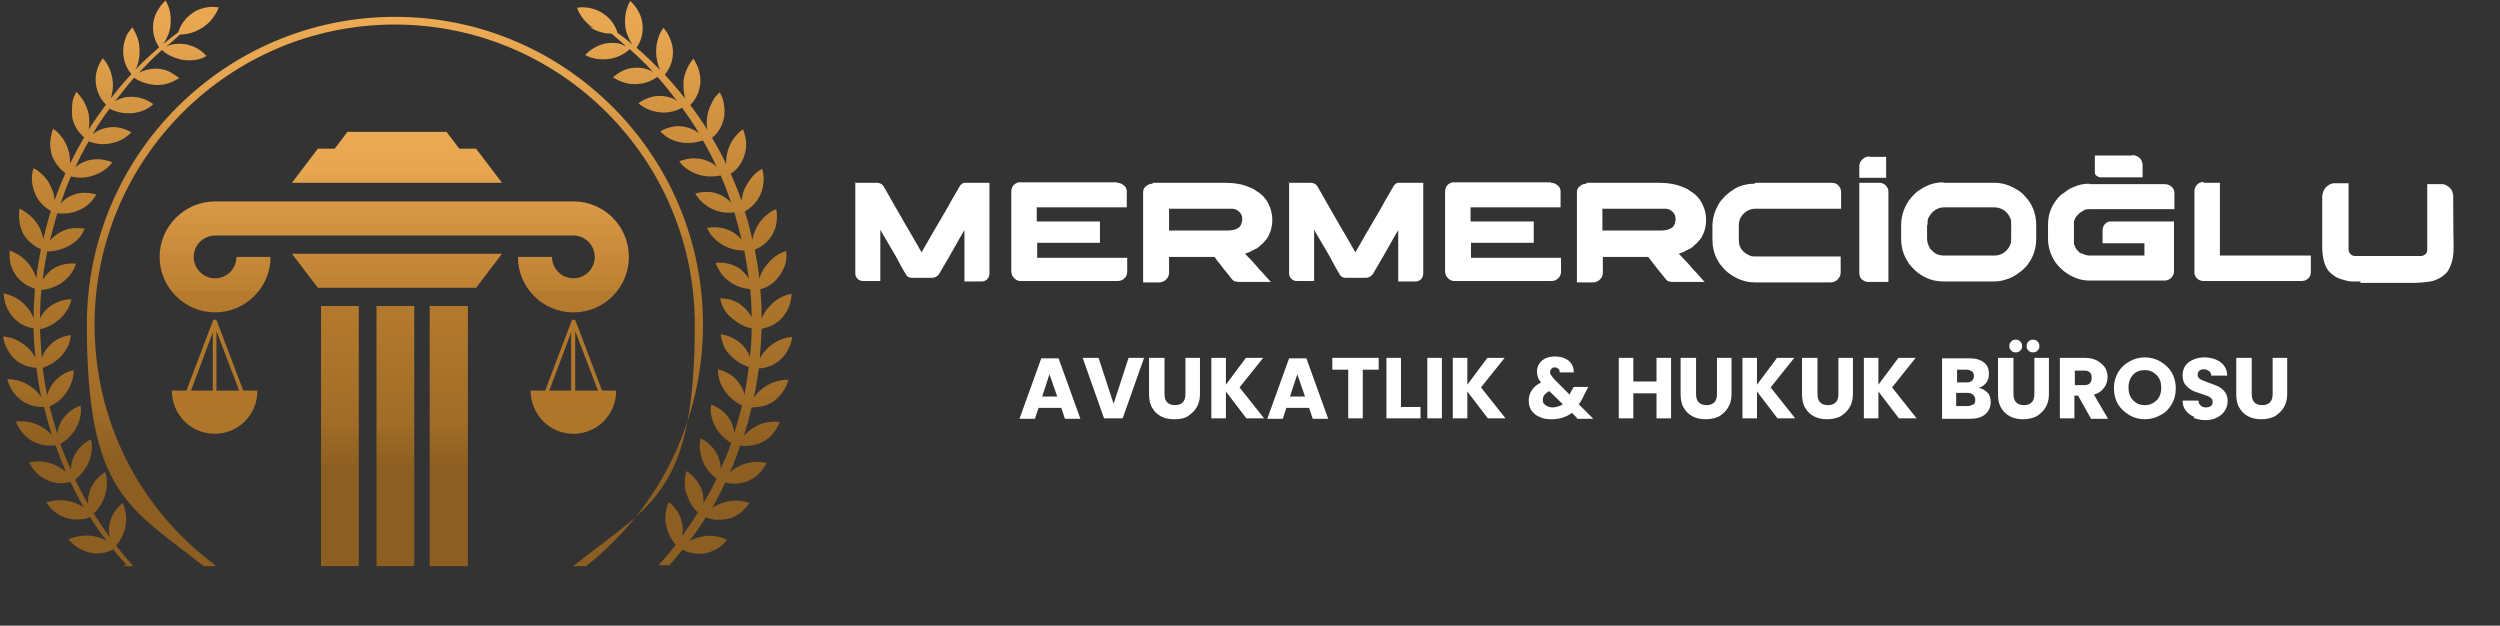 <?xml version="1.0" encoding="UTF-8"?>
<svg id="katman_2" data-name="katman 2" xmlns="http://www.w3.org/2000/svg" xmlns:xlink="http://www.w3.org/1999/xlink" version="1.1" viewBox="0 0 549.8 137.6">
  <rect x="0" y="0" width="549.8" height="137.6" fill="#333333" stroke="none"/>
  <defs>
    <style>
      .cls-1 {
        fill: url(#Adsız_degrade_3);
      }

      .cls-1, .cls-2, .cls-3, .cls-4, .cls-5, .cls-6, .cls-7, .cls-8, .cls-9, .cls-10, .cls-11, .cls-12 {
        stroke-width: 0px;
      }

      .cls-2 {
        fill: url(#Adsız_degrade_4);
      }

      .cls-3 {
        fill: url(#Adsız_degrade_2);
      }

      .cls-4 {
        fill: url(#Adsız_degrade_5);
      }

      .cls-5 {
        fill: url(#Adsız_degrade_8);
      }

      .cls-6 {
        fill: url(#Adsız_degrade_6);
      }

      .cls-7 {
        fill: url(#Adsız_degrade_7);
      }

      .cls-8 {
        fill: url(#Adsız_degrade_9);
      }

      .cls-9 {
        fill: url(#Adsız_degrade);
      }

      .cls-10 {
        fill: url(#Adsız_degrade_11);
      }

      .cls-11 {
        fill: url(#Adsız_degrade_10);
      }

      .cls-12 {
        fill: #fff;
      }
    </style>
    <linearGradient id="Adsız_degrade" data-name="Adsız degrade" x1="74.7" y1="114.2" x2="74.7" y2="14.7" gradientTransform="translate(0 137.9) scale(1 -1)" gradientUnits="userSpaceOnUse">
      <stop offset="0" stop-color="#ecaa54"/>
      <stop offset=".1" stop-color="#e6a550"/>
      <stop offset=".2" stop-color="#d69744"/>
      <stop offset=".4" stop-color="#bc8032"/>
      <stop offset=".4" stop-color="#b67b2e"/>
      <stop offset=".5" stop-color="#b0772c"/>
      <stop offset=".7" stop-color="#a06c27"/>
      <stop offset=".8" stop-color="#8c5e21"/>
    </linearGradient>
    <linearGradient id="Adsız_degrade_2" data-name="Adsız degrade 2" x1="87" y1="114.2" x2="87" y2="14.7" gradientTransform="translate(0 137.9) scale(1 -1)" gradientUnits="userSpaceOnUse">
      <stop offset="0" stop-color="#ecaa54"/>
      <stop offset=".1" stop-color="#e6a550"/>
      <stop offset=".2" stop-color="#d69744"/>
      <stop offset=".4" stop-color="#bc8032"/>
      <stop offset=".4" stop-color="#b67b2e"/>
      <stop offset=".5" stop-color="#b0772c"/>
      <stop offset=".7" stop-color="#a06c27"/>
      <stop offset=".8" stop-color="#8c5e21"/>
    </linearGradient>
    <linearGradient id="Adsız_degrade_3" data-name="Adsız degrade 3" x1="98.7" y1="114.2" x2="98.7" y2="14.7" gradientTransform="translate(0 137.9) scale(1 -1)" gradientUnits="userSpaceOnUse">
      <stop offset="0" stop-color="#ecaa54"/>
      <stop offset=".1" stop-color="#e6a550"/>
      <stop offset=".2" stop-color="#d69744"/>
      <stop offset=".4" stop-color="#bc8032"/>
      <stop offset=".4" stop-color="#b67b2e"/>
      <stop offset=".5" stop-color="#b0772c"/>
      <stop offset=".7" stop-color="#a06c27"/>
      <stop offset=".8" stop-color="#8c5e21"/>
    </linearGradient>
    <linearGradient id="Adsız_degrade_4" data-name="Adsız degrade 4" x1="86.7" y1="109.3" x2="86.7" y2="21" gradientTransform="translate(0 137.9) scale(1 -1)" gradientUnits="userSpaceOnUse">
      <stop offset="0" stop-color="#ecaa54"/>
      <stop offset=".1" stop-color="#e6a550"/>
      <stop offset=".2" stop-color="#d69744"/>
      <stop offset=".4" stop-color="#bc8032"/>
      <stop offset=".4" stop-color="#b67b2e"/>
      <stop offset=".5" stop-color="#b0772c"/>
      <stop offset=".7" stop-color="#a06c27"/>
      <stop offset=".8" stop-color="#8c5e21"/>
    </linearGradient>
    <linearGradient id="Adsız_degrade_5" data-name="Adsız degrade 5" x1="87.3" y1="109.3" x2="87.3" y2="21" gradientTransform="translate(0 137.9) scale(1 -1)" gradientUnits="userSpaceOnUse">
      <stop offset="0" stop-color="#ecaa54"/>
      <stop offset=".1" stop-color="#e6a550"/>
      <stop offset=".2" stop-color="#d69744"/>
      <stop offset=".4" stop-color="#bc8032"/>
      <stop offset=".4" stop-color="#b67b2e"/>
      <stop offset=".5" stop-color="#b0772c"/>
      <stop offset=".7" stop-color="#a06c27"/>
      <stop offset=".8" stop-color="#8c5e21"/>
    </linearGradient>
    <linearGradient id="Adsız_degrade_6" data-name="Adsız degrade 6" x1="87.3" y1="109.3" x2="87.3" y2="21" gradientTransform="translate(0 137.9) scale(1 -1)" gradientUnits="userSpaceOnUse">
      <stop offset="0" stop-color="#ecaa54"/>
      <stop offset=".1" stop-color="#e6a550"/>
      <stop offset=".2" stop-color="#d69744"/>
      <stop offset=".4" stop-color="#bc8032"/>
      <stop offset=".4" stop-color="#b67b2e"/>
      <stop offset=".5" stop-color="#b0772c"/>
      <stop offset=".7" stop-color="#a06c27"/>
      <stop offset=".8" stop-color="#8c5e21"/>
    </linearGradient>
    <linearGradient id="Adsız_degrade_7" data-name="Adsız degrade 7" x1="124.3" y1="271.3" x2="128" y2="-159.5" gradientTransform="translate(0 137.9) scale(1 -1)" gradientUnits="userSpaceOnUse">
      <stop offset="0" stop-color="#ecaa54"/>
      <stop offset=".1" stop-color="#e6a550"/>
      <stop offset=".2" stop-color="#d69744"/>
      <stop offset=".4" stop-color="#bc8032"/>
      <stop offset=".4" stop-color="#b67b2e"/>
      <stop offset=".5" stop-color="#b0772c"/>
      <stop offset=".7" stop-color="#a06c27"/>
      <stop offset=".8" stop-color="#8c5e21"/>
    </linearGradient>
    <linearGradient id="Adsız_degrade_8" data-name="Adsız degrade 8" x1="45.4" y1="271.3" x2="49.1" y2="-159.5" gradientTransform="translate(0 137.9) scale(1 -1)" gradientUnits="userSpaceOnUse">
      <stop offset="0" stop-color="#ecaa54"/>
      <stop offset=".1" stop-color="#e6a550"/>
      <stop offset=".2" stop-color="#d69744"/>
      <stop offset=".4" stop-color="#bc8032"/>
      <stop offset=".4" stop-color="#b67b2e"/>
      <stop offset=".5" stop-color="#b0772c"/>
      <stop offset=".7" stop-color="#a06c27"/>
      <stop offset=".8" stop-color="#8c5e21"/>
    </linearGradient>
    <linearGradient id="Adsız_degrade_9" data-name="Adsız degrade 9" x1="86.1" y1="134.1" x2="87.2" y2="12.5" gradientTransform="translate(0 137.9) scale(1 -1)" gradientUnits="userSpaceOnUse">
      <stop offset="0" stop-color="#ecaa54"/>
      <stop offset=".1" stop-color="#e6a550"/>
      <stop offset=".2" stop-color="#d69744"/>
      <stop offset=".4" stop-color="#bc8032"/>
      <stop offset=".4" stop-color="#b67b2e"/>
      <stop offset=".5" stop-color="#b0772c"/>
      <stop offset=".7" stop-color="#a06c27"/>
      <stop offset=".8" stop-color="#8c5e21"/>
    </linearGradient>
    <linearGradient id="Adsız_degrade_10" data-name="Adsız degrade 10" x1="23.7" y1="142.9" x2="23.7" y2="13.1" gradientTransform="translate(0 137.9) scale(1 -1)" gradientUnits="userSpaceOnUse">
      <stop offset="0" stop-color="#ecaa54"/>
      <stop offset=".1" stop-color="#e6a550"/>
      <stop offset=".2" stop-color="#d69744"/>
      <stop offset=".4" stop-color="#bc8032"/>
      <stop offset=".4" stop-color="#b67b2e"/>
      <stop offset=".5" stop-color="#b0772c"/>
      <stop offset=".7" stop-color="#a06c27"/>
      <stop offset=".8" stop-color="#8c5e21"/>
    </linearGradient>
    <linearGradient id="Adsız_degrade_11" data-name="Adsız degrade 11" x1="654" y1="142.9" x2="654" y2="13.1" gradientTransform="translate(803.7 137.9) rotate(-180)" gradientUnits="userSpaceOnUse">
      <stop offset="0" stop-color="#ecaa54"/>
      <stop offset=".1" stop-color="#e6a550"/>
      <stop offset=".2" stop-color="#d69744"/>
      <stop offset=".4" stop-color="#bc8032"/>
      <stop offset=".4" stop-color="#b67b2e"/>
      <stop offset=".5" stop-color="#b0772c"/>
      <stop offset=".7" stop-color="#a06c27"/>
      <stop offset=".8" stop-color="#8c5e21"/>
    </linearGradient>
  </defs>
  <g>
    <g>
      <g>
        <g>
          <rect class="cls-9" x="70.6" y="67.3" width="8.3" height="57.2"/>
          <rect class="cls-3" x="82.8" y="67.3" width="8.3" height="57.2"/>
          <polyline class="cls-1" points="102.9 124.5 102.9 67.3 94.5 67.3 94.5 124.5"/>
        </g>
        <path class="cls-2" d="M126.1,44.3H47.3c-6.7,0-12.2,5.5-12.2,12.2s5.5,12.2,12.2,12.2,12.2-5.5,12.2-12.2h-7.5c0,2.6-2.1,4.7-4.7,4.7s-4.7-2.1-4.7-4.7,2.1-4.7,4.7-4.7h78.8c2.6,0,4.7,2.1,4.7,4.7s-2.1,4.7-4.7,4.7-4.7-2.1-4.7-4.7h-7.5c0,6.7,5.4,12.2,12.2,12.2s12.2-5.5,12.2-12.2-5.4-12.2-12.2-12.2Z"/>
        <polygon class="cls-4" points="110.4 55.8 64.2 55.8 69.9 63.3 104.7 63.3 110.4 55.8"/>
        <polygon class="cls-6" points="104.7 32.7 101 32.7 98.2 29 76.4 29 73.6 32.7 69.9 32.7 64.2 40.2 110.4 40.2 104.7 32.7"/>
      </g>
      <g>
        <path class="cls-7" d="M135.6,85.9h-3.2l-5.8-15.3c0-.1-.2-.2-.3-.3,0,0-.2,0-.2,0-.2,0-.4.1-.4.3,0,0,0,0,0,0l-5.8,15.3h-3.2c0,5.3,4.2,9.5,9.4,9.5s9.4-4.2,9.4-9.4h0c0,0,0,0,0,0ZM131.5,85.9h-5v-13.1l5,13.1ZM125.6,73.1v12.8h-4.8l4.8-12.8Z"/>
        <path class="cls-5" d="M56.7,85.9h-3.2l-5.8-15.3c0-.1-.2-.2-.3-.3,0,0-.2,0-.2,0-.2,0-.4.1-.4.3,0,0,0,0,0,0l-5.8,15.3h-3.2c0,5.3,4.2,9.5,9.4,9.5s9.4-4.2,9.4-9.4h0c0,0,0,0,0,0ZM52.6,85.9h-5v-13.1l5,13.1ZM46.8,73.1v12.8h-4.8l4.8-12.8Z"/>
      </g>
    </g>
    <g>
      <path class="cls-8" d="M44.8,124.5h2.6c0-.1-.1-.2-.2-.3-16.8-12.6-26.4-31.8-26.4-52.8,0-36.4,29.6-66,66-66s66,29.6,66,66-9.2,39.3-25.2,51.9c-.4.3-1.3,1-1.6,1.2h2.9c16.3-12.9,25.7-32.3,25.7-53.1,0-37.3-30.3-67.7-67.7-67.7S19.1,34.1,19.1,71.4s9.4,40.2,25.7,53.1Z"/>
      <g>
        <path class="cls-11" d="M26.9,124.5h2.4c-1.3-1.5-2.6-3-3.8-4.5,1.1-1.2,1.8-2.7,2.1-4.3.4-1.9,0-3.6-.6-5.1-1.4,1.1-2.5,2.7-2.9,4.6-.2,1-.2,1.9,0,2.9-1.2-1.7-2.4-3.4-3.5-5.2.5-.5,1-.9,1.3-1.5.5-.8,1-1.6,1.2-2.5.3-.9.4-1.8.4-2.7,0-.9-.1-1.7-.4-2.4-1.5,1-2.8,2.4-3.4,4.3-.3.9-.4,1.9-.3,2.8-1-1.8-2-3.6-2.9-5.4,1.3-1,2.3-2.3,3-3.8.7-1.7.9-3.5.5-5.1-1.6.8-3,2.1-3.8,3.9-.4.9-.6,1.8-.6,2.8-.7-1.5-1.3-3-1.9-4.5-.2-.4-.3-.8-.4-1.2,1.4-.8,2.6-2,3.4-3.4.9-1.7,1.3-3.4,1-5-1.7.6-3.2,1.8-4.2,3.4-.5.9-.8,1.8-.9,2.8-.6-2-1.2-4-1.7-6,1.5-.7,2.8-1.7,3.7-3.1,1.1-1.6,1.6-3.2,1.6-4.9-1.8.4-3.4,1.4-4.6,3-.6.8-1,1.6-1.2,2.5,0,0,0,0,0,.2-.4-2.1-.8-4.1-1-6.2,1.5-.5,2.9-1.4,4.1-2.6.6-.7,1.1-1.5,1.5-2.2.3-.8.5-1.6.6-2.4-1.8.2-3.6,1-4.9,2.5-.7.8-1.2,1.6-1.5,2.5-.2-2.1-.3-4.2-.4-6.3,1.6-.3,3-1.1,4.3-2.2,1.4-1.3,2.3-2.8,2.6-4.4-1.8,0-3.6.7-5.1,1.9-.8.7-1.4,1.5-1.8,2.3,0-2.1.1-4.2.3-6.2,1.6-.2,3.2-.7,4.6-1.7.8-.6,1.4-1.2,1.9-1.9.5-.7.9-1.4,1.1-2.2-1.8-.2-3.7.2-5.3,1.3-.8.6-1.5,1.4-2,2.2.2-2.1.6-4.2,1-6.2,1.6,0,3.2-.4,4.7-1.2,1.7-.9,2.9-2.2,3.5-3.8-1.8-.3-3.7-.2-5.4.8-.9.5-1.6,1.1-2.2,1.8,0,0,0,0,0,0,.5-2,1-4,1.6-6,1.6.2,3.3,0,4.8-.7,1.8-.7,2.9-2,3.8-3.4-.9-.3-1.8-.4-2.7-.4-.9,0-1.9.2-2.7.6-1,.4-1.8,1-2.5,1.8.7-2,1.4-4,2.3-6,1.6.4,3.3.4,4.9-.2,1.8-.6,3.3-1.6,4.2-2.9-1.7-.7-3.6-.9-5.4-.4-.9.3-1.8.7-2.5,1.3-.1,0-.2.2-.3.3.9-2,1.9-3.9,3-5.8,1.6.6,3.3.8,5,.4.9-.2,1.8-.5,2.5-.9.4-.2.7-.5,1-.7.3-.2.6-.5.9-.8-.8-.5-1.7-.8-2.6-1-.9-.2-1.9-.2-2.8,0-1.2.2-2.2.7-3.1,1.4.6-1.1,1.3-2.2,2-3.2.5-.8,1.1-1.6,1.7-2.4,1.5.8,3.2,1.1,4.9,1,1.9-.2,3.5-.8,4.7-2-1.5-1.1-3.3-1.7-5.2-1.6-1,0-1.9.3-2.7.7-.2.1-.4.2-.6.4,1.4-1.8,2.8-3.6,4.3-5.3,1.4,1,3.2,1.5,4.9,1.6,1,0,1.8-.1,2.7-.4.4-.1.8-.3,1.2-.5.4-.2.7-.4,1.1-.6-.7-.6-1.5-1.1-2.3-1.5-.9-.4-1.8-.6-2.7-.6-1.4,0-2.7.3-3.8.9.5-.6,1-1.1,1.5-1.6,1.1-1.2,2.3-2.3,3.5-3.4,1.3,1.2,3,1.9,4.8,2.2,1.9.2,3.7,0,5-.9-1.2-1.4-2.9-2.3-4.8-2.6-1-.1-1.9-.1-2.8.1-.5.1-1,.3-1.4.6,1.1-.9,2.2-1.9,3.2-2.8,1.7,0,3.3-.5,4.9-1.5.9-.6,1.6-1.2,2.2-2,.6-.8,1.1-1.6,1.4-2.5-.5,0-1-.1-1.5-.1-.5,0-1,.1-1.5.2-1,.2-2,.6-2.8,1.2-1.6,1.1-2.6,2.6-3.1,4.2-.4.3-.8.6-1.2.9-.7.6-1.4,1.1-2.1,1.7.3-.4.6-.9.8-1.4.4-.8.7-1.7.8-2.7.2-2-.1-3.9-1.1-5.5-1.4,1.4-2.5,3.1-2.7,5.1-.2,2,.3,3.7,1.3,5.2-1.8,1.6-3.6,3.2-5.2,4.9.6-1.1.9-2.5.9-3.9,0-1-.1-2-.4-2.9-.3-.9-.7-1.7-1.2-2.5-.3.4-.6.8-.9,1.2-.3.4-.5.9-.6,1.3-.4.9-.5,1.9-.5,2.9,0,1.9.7,3.6,1.8,4.9-1.1,1.2-2.3,2.5-3.3,3.8-.4.5-.8,1-1.2,1.5,0-.3.2-.6.2-.9.2-.9.3-1.8.2-2.8-.2-2-1-3.8-2.2-5.1-1.1,1.6-1.8,3.6-1.5,5.6.2,1.9,1,3.4,2.2,4.6-1.3,1.8-2.6,3.6-3.8,5.5.2-1.1.2-2.2,0-3.4-.2-1-.6-1.9-1-2.7-.5-.8-1-1.5-1.7-2.2-.2.4-.5.9-.6,1.3-.2.5-.3,1-.3,1.4-.1,1-.1,2,0,3,.4,1.8,1.3,3.2,2.6,4.3-1.1,1.9-2.1,3.8-3.1,5.8v-.3c0-.9-.1-1.9-.4-2.8-.6-1.9-1.8-3.5-3.3-4.6-.7,1.8-.9,3.9-.3,5.8.6,1.7,1.7,3,3,4-.9,2-1.7,4-2.4,6,0-1-.3-2-.8-3-.4-.9-.9-1.7-1.6-2.4s-1.3-1.3-2.2-1.7c-.7,1.8-.4,4,.4,5.8.7,1.6,2,2.8,3.4,3.6-.7,2.1-1.2,4.2-1.7,6.3,0-.1,0-.2,0-.3-.2-.9-.5-1.8-1-2.7-1-1.7-2.5-3-4.2-3.8-.3,2,0,4,.9,5.7,1,1.5,2.3,2.6,3.8,3.2-.4,2.1-.8,4.2-1,6.4-.3-1-.8-1.9-1.4-2.8-1.2-1.6-2.7-2.7-4.5-3.3,0,1,0,2,.2,2.9.3,1,.7,1.9,1.3,2.7,1.1,1.4,2.5,2.3,4.1,2.8-.2,2.2-.3,4.4-.3,6.5-.4-1-.9-1.9-1.7-2.7-1.3-1.5-3.1-2.4-4.9-2.8.1,2,.8,3.9,2.2,5.4,1.2,1.3,2.8,2.1,4.4,2.3,0,2.2.2,4.4.4,6.5-.5-.9-1.1-1.8-2-2.5-1.5-1.3-3.3-2.1-5.1-2.2.1,1,.4,1.9.9,2.8.5.9,1.1,1.7,1.8,2.3,1.4,1.2,3,1.7,4.6,1.8.3,2.2.6,4.3,1.1,6.5,0,0-.1-.2-.2-.3-.5-.8-1.2-1.4-2-2-1.6-1.2-3.5-1.7-5.3-1.7.5,1.9,1.6,3.6,3.3,4.8,1.5,1,3.2,1.4,4.8,1.3.5,2.1,1.1,4.2,1.7,6.2-.7-.8-1.5-1.4-2.4-1.9-1.7-1-3.7-1.3-5.5-1.1.7,1.8,2,3.5,3.8,4.4,1.6.8,3.3,1.1,4.9.8.7,2,1.5,4,2.3,5.9-.7-.6-1.6-1.2-2.5-1.6-1.8-.8-3.8-.9-5.6-.5.9,1.8,2.3,3.2,4.2,4,1.6.7,3.3.7,4.9.3.9,1.9,1.9,3.8,2.9,5.6-.8-.5-1.6-1-2.6-1.2-1.9-.6-3.8-.5-5.6.1.5.8,1.2,1.6,2,2.2.8.6,1.7,1,2.7,1.3s1.9.3,2.9.2c.7,0,1.4-.2,2-.5,1.1,1.8,2.3,3.5,3.6,5.2-.8-.4-1.7-.8-2.8-1-2-.3-3.9,0-5.5.7,1.2,1.6,3,2.6,5,3,1.7.3,3.4,0,4.8-.8.9,1.2,1.9,2.3,2.9,3.4h0Z"/>
        <path class="cls-10" d="M129.6,5.9c1.5,1,3.2,1.5,4.9,1.5,1.1.9,2.2,1.9,3.2,2.8-.5-.2-.9-.4-1.4-.6-.9-.2-1.9-.2-2.8-.1-1.9.3-3.6,1.3-4.8,2.6,1.4.8,3.2,1.1,5,.9,1.8-.2,3.5-1,4.8-2.2,1.2,1.1,2.4,2.2,3.6,3.4.5.5,1,1.1,1.5,1.6-1.1-.6-2.4-1-3.8-.9-.9,0-1.9.2-2.7.6-.9.4-1.6.9-2.3,1.5.3.2.7.4,1.1.6.4.2.8.4,1.2.5.8.3,1.7.4,2.6.4,1.8,0,3.5-.6,4.9-1.6,1.5,1.7,2.9,3.5,4.3,5.3-.2-.1-.4-.3-.6-.4-.8-.4-1.8-.6-2.7-.7-1.9-.1-3.7.5-5.2,1.6,1.2,1.1,2.9,1.8,4.7,2,1.7.2,3.4-.2,4.9-1,.6.8,1.1,1.6,1.7,2.4.7,1.1,1.4,2.1,2,3.2-.9-.7-2-1.2-3.1-1.4-.9-.2-1.9-.2-2.8,0-.9.2-1.8.5-2.6,1,.3.3.6.6.9.8.3.3.7.5,1,.7.7.4,1.6.7,2.5.9,1.7.3,3.4.1,5-.4,1.1,1.9,2.1,3.8,3,5.8-.1,0-.2-.2-.3-.3-.7-.6-1.6-1-2.5-1.3-1.9-.5-3.8-.3-5.4.4.9,1.3,2.4,2.3,4.2,2.9,1.6.5,3.3.5,4.9.2.9,2,1.6,4,2.3,6-.7-.8-1.6-1.4-2.5-1.8-.9-.4-1.8-.6-2.7-.6-.9,0-1.9.1-2.7.4.9,1.4,2.1,2.6,3.8,3.4,1.5.7,3.2.9,4.8.7.6,2,1.1,4,1.6,6,0,0,0,0,0,0-.6-.7-1.3-1.3-2.2-1.8-1.7-.9-3.6-1.1-5.4-.8.6,1.5,1.8,2.8,3.5,3.8,1.4.8,3,1.2,4.7,1.2.4,2.1.7,4.2,1,6.2-.5-.8-1.2-1.6-2-2.2-1.6-1.1-3.5-1.5-5.3-1.3.2.8.7,1.5,1.1,2.2.5.7,1.1,1.3,1.9,1.9,1.3,1,2.9,1.5,4.6,1.7.2,2.1.3,4.2.3,6.2-.4-.9-1.1-1.7-1.8-2.3-1.4-1.3-3.2-1.9-5.1-1.9.2,1.6,1.1,3.2,2.6,4.4,1.3,1.1,2.7,1.9,4.3,2.2,0,2.1-.1,4.2-.4,6.3-.3-.9-.8-1.8-1.5-2.5-1.3-1.4-3.1-2.2-4.9-2.5.1.8.3,1.6.6,2.4.3.8.8,1.6,1.5,2.2,1.1,1.2,2.5,2.1,4.1,2.6-.3,2.1-.6,4.1-1,6.2,0,0,0,0,0-.2-.2-.9-.6-1.7-1.2-2.5-1.1-1.6-2.8-2.5-4.6-3,0,1.6.4,3.3,1.6,4.9.9,1.3,2.3,2.4,3.7,3.1-.5,2-1.1,4-1.7,6-.1-.9-.4-1.9-.9-2.8-1-1.7-2.5-2.8-4.2-3.4-.3,1.6.1,3.3,1,5,.8,1.4,2,2.6,3.4,3.4-.1.4-.3.8-.4,1.2-.6,1.5-1.2,3-1.9,4.5,0-.9-.2-1.9-.6-2.8-.8-1.8-2.2-3.1-3.8-3.9-.4,1.6-.2,3.3.5,5.1.6,1.5,1.7,2.8,3,3.8-.9,1.8-1.9,3.7-2.9,5.4,0-.9,0-1.9-.3-2.8-.6-1.8-1.9-3.3-3.4-4.3-.3.8-.4,1.6-.4,2.4,0,.8,0,1.7.4,2.7s.7,1.8,1.2,2.5c.4.6.8,1.1,1.3,1.5-1.1,1.8-2.3,3.5-3.5,5.2.2-.9.2-1.9,0-2.9-.4-1.9-1.5-3.5-2.9-4.6-.7,1.5-1,3.2-.6,5.1.3,1.6,1.1,3.1,2.1,4.3-1.2,1.6-2.5,3.1-3.8,4.5h2.4c1-1.1,1.9-2.2,2.9-3.4,1.4.7,3.1,1.1,4.8.8,2-.3,3.8-1.4,5-3-1.7-.8-3.6-1.1-5.5-.7-1,.2-1.9.5-2.8,1,1.3-1.7,2.5-3.4,3.6-5.2.6.2,1.3.4,2,.5.9,0,1.9,0,2.9-.2s1.9-.7,2.7-1.3c.8-.6,1.4-1.3,2-2.2-1.7-.6-3.7-.7-5.6-.1-1,.3-1.9.7-2.6,1.2,1.1-1.8,2-3.7,2.9-5.6,1.6.4,3.2.4,4.9-.3,1.9-.7,3.3-2.2,4.2-4-1.8-.4-3.8-.3-5.6.5-.9.4-1.8.9-2.5,1.6.9-1.9,1.6-3.9,2.3-5.9,1.6.2,3.3,0,4.9-.8,1.8-.9,3.1-2.6,3.8-4.4-1.8-.2-3.8,0-5.5,1.1-.9.5-1.7,1.2-2.4,1.9.7-2.1,1.2-4.1,1.7-6.2,1.6,0,3.3-.3,4.8-1.3,1.6-1.2,2.8-2.9,3.3-4.8-1.8,0-3.7.5-5.4,1.7-.8.6-1.5,1.2-2,2,0,0-.1.2-.2.3.4-2.1.8-4.3,1.1-6.5,1.6,0,3.3-.7,4.6-1.8.8-.7,1.4-1.4,1.8-2.3.5-.9.8-1.8.9-2.8-1.8.1-3.6.9-5.1,2.2-.8.7-1.5,1.6-2,2.5.2-2.2.3-4.3.4-6.5,1.6-.3,3.2-1,4.4-2.3,1.4-1.5,2.1-3.4,2.2-5.4-1.8.3-3.6,1.3-4.9,2.8-.8.8-1.3,1.7-1.7,2.7,0-2.2-.1-4.4-.3-6.5,1.6-.4,3-1.3,4.1-2.8.6-.8,1.1-1.7,1.4-2.7.3-1,.3-1.9.2-2.9-1.8.5-3.3,1.7-4.5,3.3-.7.9-1.1,1.8-1.4,2.8-.2-2.1-.6-4.2-1-6.4,1.5-.6,2.9-1.7,3.8-3.2,1-1.7,1.3-3.8.9-5.7-1.7.7-3.2,2-4.2,3.8-.5.9-.8,1.8-1,2.7,0,.1,0,.2,0,.3-.5-2.1-1-4.2-1.7-6.3,1.4-.8,2.6-2,3.4-3.6.8-1.8,1-4,.4-5.8-.8.5-1.5,1-2.1,1.7-.6.7-1.1,1.5-1.6,2.4-.5,1-.7,2-.8,3-.7-2-1.5-4-2.4-6,1.4-.9,2.4-2.2,3-4,.7-1.9.4-4-.3-5.8-1.5,1.1-2.7,2.7-3.3,4.6-.3,1-.4,1.9-.4,2.8v.3c-.9-2-2-3.9-3.1-5.8,1.3-1,2.2-2.5,2.6-4.3.2-1,.2-2,0-3,0-.5-.2-1-.3-1.4-.2-.5-.4-.9-.6-1.3-.7.6-1.3,1.3-1.7,2.2-.4.8-.8,1.7-1,2.7-.2,1.2-.3,2.3,0,3.4-1.2-1.9-2.4-3.7-3.8-5.5,1.2-1.2,2-2.8,2.2-4.6.2-2-.4-3.9-1.5-5.6-1.2,1.4-2,3.2-2.2,5.1,0,1,0,1.9.2,2.8,0,.3.1.6.2.9-.4-.5-.8-1-1.2-1.5-1.1-1.3-2.2-2.6-3.3-3.8,1.1-1.3,1.8-3,1.8-4.9,0-1-.2-2-.6-2.9-.2-.5-.4-.9-.6-1.3-.3-.4-.6-.8-.9-1.2-.5.7-1,1.6-1.2,2.5-.3.9-.4,1.8-.4,2.9s.3,2.7.9,3.9c-1.7-1.7-3.4-3.4-5.2-4.9,1-1.5,1.5-3.2,1.3-5.2-.2-2-1.3-3.8-2.7-5.1-.9,1.6-1.3,3.5-1.1,5.5.1,1,.4,1.9.8,2.7.2.5.5,1,.8,1.4-.7-.6-1.4-1.2-2.1-1.7-.4-.3-.8-.6-1.2-.9-.5-1.7-1.5-3.1-3.1-4.2-.9-.6-1.8-1-2.8-1.2-.5-.1-1-.2-1.5-.2-.5,0-1,0-1.5.1.3.9.8,1.7,1.4,2.5.6.7,1.3,1.4,2.2,2h0Z"/>
      </g>
    </g>
  </g>
  <g>
    <path class="cls-12" d="M187.8,40.2h5c.8,0,1.4.4,1.7,1.1.1.2.8,1.3,2,3.5,1.8,3.1,3.6,6.3,5.5,9.5,0,.1.3.5.7,1.2h0c0-.1.9-1.6,2.5-4.4,2.4-4.1,3.7-6.3,3.8-6.6.1-.2.8-1.3,2.1-3.6.2-.3.5-.6.9-.7.2,0,.4,0,.7,0h4.9s0,0,0,0v19.9c0,.7-.3,1.3-.9,1.6-.3.2-.6.2-.8.2h-3.8s0,0,0,0v-11.3c-.2.3-1.3,2.2-3.2,5.6l-2.4,4.1c-.4.5-.9.8-1.5.8h-4.4c-.6,0-1.1-.2-1.4-.8,0,0-.7-1.1-1.8-3.2,0-.1-.9-1.6-2.6-4.5-.6-1-1-1.7-1.2-2.1v11.3s0,0,0,0h-3.8c-.5,0-1-.2-1.3-.6-.3-.3-.4-.7-.4-1.1v-20s0,0,0,0Z"/>
    <path class="cls-12" d="M245.7,40.2c.7,0,1.2.3,1.7.8.2.2.3.5.4.9,0,.1,0,.3,0,.5v3.2h-19.8v3.1h13.9v4.7h-13.8v3.3h19.8s0,0,0,0v3.1c0,.5-.2.9-.5,1.3-.2.2-.4.3-.5.4-.3.2-.7.3-1.2.3h-21.3c-.1,0-.3,0-.6-.1-.5-.2-.9-.6-1.2-1.1-.1-.3-.2-.6-.2-.9v-11c0-.5,0-2.3,0-5.2v-1.4c0-.3.1-.7.3-1.1.2-.3.5-.6.8-.7.2-.1.4-.2.5-.2,0,0,.2,0,.3,0h21.4Z"/>
    <path class="cls-12" d="M253.5,40.2h15.8c2.1,0,4,.3,5.5,1,.3.1.6.2.7.3.3.1.5.3.8.5,1.4.8,2.4,2,3,3.6.3.8.5,1.7.5,2.6v.2c0,1.1-.2,2.2-.7,3.2-.1.3-.3.6-.5.9-.2.2-.4.5-.7.8-.1.1-.2.3-.4.4l-.2.2h-.1c0,0-.2.3-.2.3-.2.1-.4.3-.7.5,0,0,0,0-.1,0-.3.1-.5.3-.8.4-.1,0-.2.1-.3.2-.4.2-.8.3-1.3.5,1.3,1.3,2.2,2.3,2.7,2.9.3.4.6.7,1,1.1.6.7,1.2,1.3,1.7,1.9.2.2.3.3.3.3h-6.8c-.4,0-.7,0-.9-.1,0,0-.1,0-.2,0,0,0-.1,0-.2-.1-.2-.1-.5-.4-.7-.7-1-1.2-2-2.5-3.1-3.9l-.5-.7s0,0-.2,0c-.6,0-2.6,0-5.8,0h-4v3.5c0,.7-.3,1.2-.9,1.7-.3.2-.7.4-1.2.4h-3.6v-19.6c0-.4,0-.6.1-.8,0-.1.1-.3.2-.4,0-.1.2-.2.3-.3.4-.4.9-.6,1.5-.6ZM257.1,45.8v4.9h12.8c1,0,1.8-.2,2.3-.5.4-.2.7-.6.8-1,.1-.3.2-.6.2-1,0-.8-.3-1.4-1-1.9-.1,0-.2-.1-.3-.2,0,0,0,0,0,0-.2,0-.5-.2-.9-.2-.1,0-.3,0-.5,0h-13.3Z"/>
    <path class="cls-12" d="M283.2,40.2h5c.8,0,1.4.4,1.7,1.1.1.2.8,1.3,2,3.5,1.8,3.1,3.6,6.3,5.5,9.5,0,.1.3.5.7,1.2h0c0-.1.9-1.6,2.5-4.4,2.4-4.1,3.7-6.3,3.8-6.6.1-.2.8-1.3,2.1-3.6.2-.3.5-.6.9-.7.2,0,.4,0,.7,0h4.9s0,0,0,0v19.9c0,.7-.3,1.3-.9,1.6-.3.2-.6.2-.8.2h-3.8s0,0,0,0v-11.3c-.2.3-1.3,2.2-3.2,5.6l-2.4,4.1c-.4.5-.9.8-1.5.8h-4.4c-.6,0-1.1-.2-1.4-.8,0,0-.7-1.1-1.8-3.2,0-.1-.9-1.6-2.6-4.5-.6-1-1-1.7-1.2-2.1v11.3s0,0,0,0h-3.8c-.5,0-1-.2-1.3-.6-.3-.3-.4-.7-.4-1.1v-20s0,0,0,0Z"/>
    <path class="cls-12" d="M341.1,40.2c.7,0,1.2.3,1.7.8.2.2.3.5.4.9,0,.1,0,.3,0,.5v3.2h-19.8v3.1h13.9v4.7h-13.8v3.3h19.8s0,0,0,0v3.1c0,.5-.2.9-.5,1.3-.2.2-.4.3-.5.4-.3.2-.7.3-1.2.3h-21.3c-.1,0-.3,0-.6-.1-.5-.2-.9-.6-1.2-1.1-.1-.3-.2-.6-.2-.9v-11c0-.5,0-2.3,0-5.2v-1.4c0-.3.1-.7.3-1.1.2-.3.5-.6.8-.7.2-.1.4-.2.5-.2,0,0,.2,0,.3,0h21.4Z"/>
    <path class="cls-12" d="M348.9,40.2h15.8c2.1,0,4,.3,5.5,1,.3.1.6.2.7.3.3.1.5.3.8.5,1.4.8,2.4,2,3,3.6.3.8.5,1.7.5,2.6v.2c0,1.1-.2,2.2-.7,3.2-.1.3-.3.6-.5.9-.2.2-.4.5-.7.8-.1.1-.2.3-.4.4l-.2.2h-.1c0,0-.2.3-.2.3-.2.1-.4.3-.7.5,0,0,0,0-.1,0-.3.1-.5.3-.8.4-.1,0-.2.1-.3.2-.4.2-.8.3-1.3.5,1.3,1.3,2.2,2.3,2.7,2.9.3.4.6.7,1,1.1.6.7,1.2,1.3,1.7,1.9.2.2.3.3.3.3h-6.8c-.4,0-.7,0-.9-.1,0,0-.1,0-.2,0,0,0-.1,0-.2-.1-.2-.1-.5-.4-.7-.7-1-1.2-2-2.5-3.1-3.9l-.5-.7s0,0-.2,0c-.6,0-2.6,0-5.8,0h-4v3.5c0,.7-.3,1.2-.9,1.7-.3.2-.7.4-1.2.4h-3.6v-19.6c0-.4,0-.6.1-.8,0-.1.1-.3.2-.4,0-.1.2-.2.3-.3.4-.4.9-.6,1.5-.6ZM352.4,45.8v4.9h12.8c1,0,1.8-.2,2.3-.5.4-.2.7-.6.8-1,.1-.3.2-.6.2-1,0-.8-.3-1.4-1-1.9-.1,0-.2-.1-.3-.2,0,0,0,0,0,0-.2,0-.5-.2-.9-.2-.1,0-.3,0-.5,0h-13.3Z"/>
    <path class="cls-12" d="M386.1,40.2h16.7c.8,0,1.4.3,1.8,1,.2.3.3.7.3,1.1v3.6h-18.8c-1.2,0-2.2.5-3,1.5-.5.6-.7,1.4-.7,2.2v3.2c0,1,.3,1.8,1,2.5.3.3.6.5.8.6.2.1.4.2.6.3.4.2.8.2,1,.2h19v3.6c0,.6-.3,1.1-.8,1.6-.4.3-.8.5-1.3.5h-16.8c-1.9,0-3.7-.6-5.4-1.8-.3-.2-.7-.5-1.2-1-.5-.6-.9-1-1.1-1.3-.3-.5-.5-.9-.7-1.2-.6-1.2-.9-2.6-.9-4.1v-2.9c0-1.6.4-3.1,1.1-4.4.2-.4.4-.8.8-1.3,0,0,.2-.2.3-.3.2-.2.3-.4.5-.6.6-.5,1-.9,1.3-1.1.6-.4,1.2-.8,1.7-1,1.2-.5,2.4-.7,3.5-.7Z"/>
    <path class="cls-12" d="M411.1,34.5h3.7v4.6h-5.9v-2.6c0-.7.4-1.3,1.1-1.8.4-.2.8-.3,1.2-.3ZM408.9,40.2h4.4c.8,0,1.4.4,1.8,1.1.2.3.2.7.2,1.1v19.6h-4.5c-.5,0-.9-.2-1.4-.6-.4-.4-.5-.9-.5-1.5v-19.6Z"/>
    <path class="cls-12" d="M427.4,40.2h11.2c1.9,0,3.6.6,5.3,1.7.3.2.6.4,1,.8,0,0,.1.1.2.2.5.6.9,1,1.1,1.3,1.1,1.6,1.6,3.4,1.6,5.3v3c0,2.3-.7,4.3-2.2,6.1-.5.5-.9.9-1.2,1.1-.5.4-1.1.8-1.6,1.1-1.4.7-2.8,1.1-4.3,1.1h-11.1c-2,0-3.9-.6-5.6-1.9-.3-.2-.7-.6-1.2-1.1-.5-.6-.9-1-1-1.3-1-1.5-1.5-3.2-1.5-5v-3.1c0-2.1.7-4.1,2-5.8.2-.2.5-.6,1-1.1.4-.4.8-.7,1.2-.9,1.6-1.1,3.3-1.6,5.1-1.6ZM423.8,49.6v2.8c0,.8.2,1.4.5,1.9,0,.2.2.5.6.8.7.8,1.6,1.1,2.7,1.1h11c1.2,0,2.2-.5,3-1.5.2-.3.4-.6.5-.9.2-.4.2-.9.2-1.6v-2.7c0-.7,0-1.2-.2-1.5-.3-.8-.9-1.5-1.6-1.9-.6-.3-1.2-.5-1.9-.5h-11c-1.2,0-2.2.5-3,1.5-.2.3-.4.6-.5.8-.2.4-.2.9-.2,1.5Z"/>
    <path class="cls-12" d="M459.5,40.5h10.8s5.8,0,5.8,0c.7,0,1.3.3,1.7.8.3.4.4.8.4,1.2v3.5h-18.5c-.6,0-1.1,0-1.5.3-.8.4-1.4,1-1.9,1.8,0,.2-.2.5-.2.7,0,.2,0,.6,0,1.1v2.6c0,.5,0,.8,0,1,0,.2,0,.4.2.5,0,0,0,0,0,.1,0,.2.2.4.3.6,0,.1.2.3.4.5.3.3.4.4.5.5,0,0,.1,0,.2,0,0,0,.2,0,.3.1.5.3,1.1.4,1.6.4h12v-2.7h-9.2v-2.8c0-.3,0-.6.2-.9,0-.2.2-.3.3-.5.2-.2.3-.3.5-.4.3-.2.7-.2,1.1-.2h13.6v11c0,.2,0,.5-.2.8-.1.2-.2.4-.4.6-.2.2-.3.3-.4.3-.3.2-.7.3-1,.3h-16.6c-1.1,0-2.2-.2-3.3-.7-1.7-.7-3-1.8-4.1-3.2-1.1-1.6-1.7-3.4-1.7-5.3v-3c0-1.9.5-3.7,1.6-5.2.2-.2.4-.6.8-1,.4-.4.6-.6.8-.7,0,0,.1,0,.2-.1.4-.3.7-.5.9-.7.5-.3.9-.5,1.4-.7,1.1-.5,2.3-.7,3.4-.7ZM468.9,34.1c.7,0,1.3.3,1.8.8.2.2.3.4.3.6.1.2.2.4.2.7v2.8h-9.2c-.4,0-.8-.2-1.1-.5-.2-.2-.2-.5-.2-.7v-3.6h8.2ZM461.5,35.2h6.1c.5,0,.9.2,1.3.6.1.2.2.3.2.4,0,.1.1.3.1.5v2.1h-6.8c-.3,0-.6-.1-.8-.4-.1-.2-.2-.4-.2-.5v-2.8Z"/>
    <path class="cls-12" d="M484.6,40.2h3.6c0,0,0,.1,0,.2,0,0,0,0,0,0v15h0s0,0,0,0c0,0,0,0,0,0h0v.8h20v3.5c0,1-.4,1.6-1.3,2-.2,0-.5.1-.7.1h-21.6c-.7,0-1.3-.3-1.7-.9-.2-.3-.3-.6-.3-.9v-18c0-.5.2-1,.6-1.4.4-.4.9-.6,1.4-.6Z"/>
    <path class="cls-12" d="M519.2,61.9c-.8,0-1.4,0-1.8,0-.3,0-.9,0-1.8-.3-.7-.2-1.2-.3-1.5-.5-.5-.2-1-.6-1.5-1-1.3-1.1-1.9-3.2-1.9-6v-11c.1-.7.3-1.3.7-1.8.6-.6,1.2-1,2-1h3.1v14.6c0,.2,0,.3.1.5.3.6.7.9,1.3.9h14.5c.4,0,.8-.2,1.1-.5.2-.2.3-.6.3-1v-14.3h0s0,0,0,0h3.1c.4,0,.7,0,1,.2.6.3,1.1.7,1.4,1.4,0,.2.2.5.2.8,0,6.8.1,10.7.1,11.5,0,1.6-.2,2.9-.7,4.1-.1.3-.3.6-.5,1-.3.5-.8.9-1.3,1.3-.4.3-.9.5-1.3.7-.4.2-1.1.4-2,.5-1,.1-1.9.2-2.6.2h-12.2Z"/>
  </g>
  <g>
    <path class="cls-12" d="M233.4,89.7h-5l-.8,2.4h-3.4l4.8-13.3h3.8l4.8,13.3h-3.4l-.8-2.4ZM232.5,87.2l-1.7-4.9-1.6,4.9h3.3Z"/>
    <path class="cls-12" d="M251.6,78.7l-4.7,13.3h-4.1l-4.7-13.3h3.5l3.3,10.1,3.3-10.1h3.4Z"/>
    <path class="cls-12" d="M256.1,78.7v8c0,.8.2,1.4.6,1.8s1,.6,1.7.6,1.3-.2,1.7-.6c.4-.4.6-1,.6-1.8v-8h3.2v8c0,1.2-.3,2.2-.8,3-.5.8-1.2,1.4-2,1.9s-1.8.6-2.9.6-2-.2-2.8-.6c-.8-.4-1.5-1-2-1.9-.5-.8-.7-1.8-.7-3v-8h3.2Z"/>
    <path class="cls-12" d="M274.1,92l-4.5-5.9v5.9h-3.2v-13.3h3.2v5.9l4.4-5.9h3.8l-5.2,6.5,5.4,6.8h-4Z"/>
    <path class="cls-12" d="M287.9,89.7h-5l-.8,2.4h-3.4l4.8-13.3h3.8l4.8,13.3h-3.4l-.8-2.4ZM287,87.2l-1.7-4.9-1.6,4.9h3.3Z"/>
    <path class="cls-12" d="M303.2,78.7v2.6h-3.5v10.7h-3.2v-10.7h-3.5v-2.6h10.3Z"/>
    <path class="cls-12" d="M308.1,89.5h4.3v2.5h-7.5v-13.3h3.2v10.8Z"/>
    <path class="cls-12" d="M317.1,78.7v13.3h-3.2v-13.3h3.2Z"/>
    <path class="cls-12" d="M327.2,92l-4.5-5.9v5.9h-3.2v-13.3h3.2v5.9l4.4-5.9h3.8l-5.2,6.5,5.4,6.8h-4Z"/>
    <path class="cls-12" d="M346.9,92l-1.2-1.2c-1.2.9-2.7,1.4-4.4,1.4s-1.9-.2-2.7-.5c-.8-.3-1.3-.8-1.8-1.4-.4-.6-.6-1.3-.6-2.2s.2-1.6.7-2.3c.4-.7,1.1-1.2,2-1.7-.3-.4-.6-.8-.7-1.2-.1-.4-.2-.8-.2-1.2,0-.6.2-1.2.5-1.7s.8-.9,1.4-1.2,1.4-.4,2.2-.4,1.6.2,2.2.5c.6.3,1.1.7,1.4,1.3.3.5.4,1.1.4,1.7h-3.1c0-.3,0-.6-.3-.8s-.4-.3-.7-.3-.6,0-.8.3c-.2.2-.3.4-.3.7s0,.5.3.8c.2.3.4.6.8,1l3.2,3.2c0,0,0-.1.1-.2,0,0,0-.2.1-.3l.7-1.2h3.2l-.9,1.7c-.3.7-.7,1.5-1.2,2.1l3.2,3.2h-3.8ZM343.7,88.9l-3-2.9c-.9.5-1.4,1.1-1.4,1.9s.2.9.6,1.2c.4.3.9.5,1.5.5s1.6-.2,2.3-.7Z"/>
    <path class="cls-12" d="M367.5,78.7v13.3h-3.2v-5.5h-5.1v5.5h-3.2v-13.3h3.2v5.2h5.1v-5.2h3.2Z"/>
    <path class="cls-12" d="M373,78.7v8c0,.8.2,1.4.6,1.8s1,.6,1.7.6,1.3-.2,1.7-.6.6-1,.6-1.8v-8h3.2v8c0,1.2-.3,2.2-.8,3-.5.8-1.2,1.4-2,1.9-.9.4-1.8.6-2.9.6s-2-.2-2.8-.6c-.8-.4-1.5-1-2-1.9-.5-.8-.7-1.8-.7-3v-8h3.2Z"/>
    <path class="cls-12" d="M390.9,92l-4.5-5.9v5.9h-3.2v-13.3h3.2v5.9l4.4-5.9h3.8l-5.2,6.5,5.4,6.8h-4Z"/>
    <path class="cls-12" d="M399.7,78.7v8c0,.8.2,1.4.6,1.8s1,.6,1.7.6,1.3-.2,1.7-.6.6-1,.6-1.8v-8h3.2v8c0,1.2-.3,2.2-.8,3-.5.8-1.2,1.4-2,1.9-.9.4-1.8.6-2.9.6s-2-.2-2.8-.6c-.8-.4-1.5-1-2-1.9-.5-.8-.7-1.8-.7-3v-8h3.2Z"/>
    <path class="cls-12" d="M417.6,92l-4.5-5.9v5.9h-3.2v-13.3h3.2v5.9l4.4-5.9h3.8l-5.2,6.5,5.4,6.8h-4Z"/>
    <path class="cls-12" d="M437.1,86.3c.5.6.7,1.3.7,2.1,0,1.1-.4,2-1.2,2.7s-1.9,1-3.3,1h-6.2v-13.3h6c1.4,0,2.4.3,3.2.9.8.6,1.1,1.5,1.1,2.5s-.2,1.4-.6,2c-.4.5-1,.9-1.6,1.1.8.2,1.4.5,1.9,1.1ZM430.4,84.1h2.1c.5,0,.9-.1,1.2-.4s.4-.6.4-1-.1-.8-.4-1c-.3-.2-.7-.4-1.2-.4h-2.1v2.8ZM434,89c.3-.2.4-.6.4-1.1s-.2-.8-.5-1.1c-.3-.3-.7-.4-1.3-.4h-2.4v2.9h2.4c.5,0,1-.1,1.3-.4Z"/>
    <path class="cls-12" d="M442.8,78.7v8c0,.8.2,1.4.6,1.8s1,.6,1.7.6,1.3-.2,1.7-.6.6-1,.6-1.8v-8h3.2v8c0,1.2-.3,2.2-.8,3-.5.8-1.2,1.4-2,1.9-.9.4-1.8.6-2.9.6s-2-.2-2.8-.6c-.8-.4-1.5-1-2-1.9-.5-.8-.7-1.8-.7-3v-8h3.2ZM442.3,77.1c-.3-.3-.4-.6-.4-1s.1-.7.4-1c.3-.3.6-.4,1-.4s.7.1,1,.4c.3.3.4.6.4,1s-.1.7-.4,1c-.3.3-.6.4-1,.4s-.7-.1-1-.4ZM446.1,77.1c-.3-.3-.4-.6-.4-1s.1-.7.4-1c.3-.3.6-.4,1-.4s.7.1,1,.4.4.6.4,1-.1.7-.4,1c-.3.3-.6.4-1,.4s-.7-.1-1-.4Z"/>
    <path class="cls-12" d="M459.8,92l-2.8-5h-.8v5h-3.2v-13.3h5.5c1.1,0,1.9.2,2.7.6.7.4,1.3.9,1.7,1.5.4.6.6,1.4.6,2.1s-.2,1.7-.8,2.4c-.5.7-1.2,1.2-2.2,1.5l3.1,5.3h-3.7ZM456.3,84.7h2c.6,0,1-.1,1.3-.4s.4-.7.4-1.2-.1-.9-.4-1.2c-.3-.3-.7-.4-1.3-.4h-2v3.3Z"/>
    <path class="cls-12" d="M468.3,91.3c-1-.6-1.9-1.4-2.5-2.4-.6-1-.9-2.2-.9-3.5s.3-2.5.9-3.5c.6-1,1.4-1.8,2.5-2.4,1-.6,2.2-.9,3.4-.9s2.4.3,3.4.9c1,.6,1.9,1.4,2.5,2.4.6,1,.9,2.2.9,3.5s-.3,2.5-.9,3.5c-.6,1-1.4,1.9-2.5,2.4-1,.6-2.2.9-3.4.9s-2.4-.3-3.4-.9ZM474.3,88.1c.6-.7,1-1.6,1-2.8s-.3-2.1-1-2.8-1.5-1.1-2.6-1.1-1.9.3-2.6,1c-.6.7-1,1.6-1,2.8s.3,2.1,1,2.8c.6.7,1.5,1.1,2.6,1.1s1.9-.4,2.6-1.1Z"/>
    <path class="cls-12" d="M482.6,91.7c-.8-.3-1.4-.8-1.9-1.4-.5-.6-.7-1.4-.7-2.2h3.5c0,.5.2.9.5,1.1.3.3.7.4,1.1.4s.9-.1,1.1-.3c.3-.2.4-.5.4-.9s-.1-.6-.3-.8c-.2-.2-.5-.4-.8-.5-.3-.1-.8-.3-1.4-.5-.9-.3-1.6-.5-2.1-.8-.5-.3-1-.7-1.4-1.2s-.6-1.2-.6-2c0-1.2.4-2.2,1.3-2.9.9-.7,2.1-1.1,3.5-1.1s2.7.4,3.6,1.1c.9.7,1.4,1.7,1.4,2.9h-3.5c0-.4-.2-.8-.5-1-.3-.2-.7-.4-1.1-.4s-.7.1-1,.3c-.2.2-.4.5-.4.9s.2.8.6,1c.4.2,1,.5,1.9.8.9.3,1.6.6,2.1.8.5.3,1,.7,1.4,1.2s.6,1.2.6,2-.2,1.5-.6,2.1c-.4.6-.9,1.1-1.7,1.5-.7.4-1.6.6-2.6.6s-1.8-.2-2.6-.5Z"/>
    <path class="cls-12" d="M495.2,78.7v8c0,.8.2,1.4.6,1.8s1,.6,1.7.6,1.3-.2,1.7-.6.6-1,.6-1.8v-8h3.2v8c0,1.2-.3,2.2-.8,3-.5.8-1.2,1.4-2,1.9-.9.4-1.8.6-2.9.6s-2-.2-2.8-.6c-.8-.4-1.5-1-2-1.9-.5-.8-.7-1.8-.7-3v-8h3.2Z"/>
  </g>
</svg>